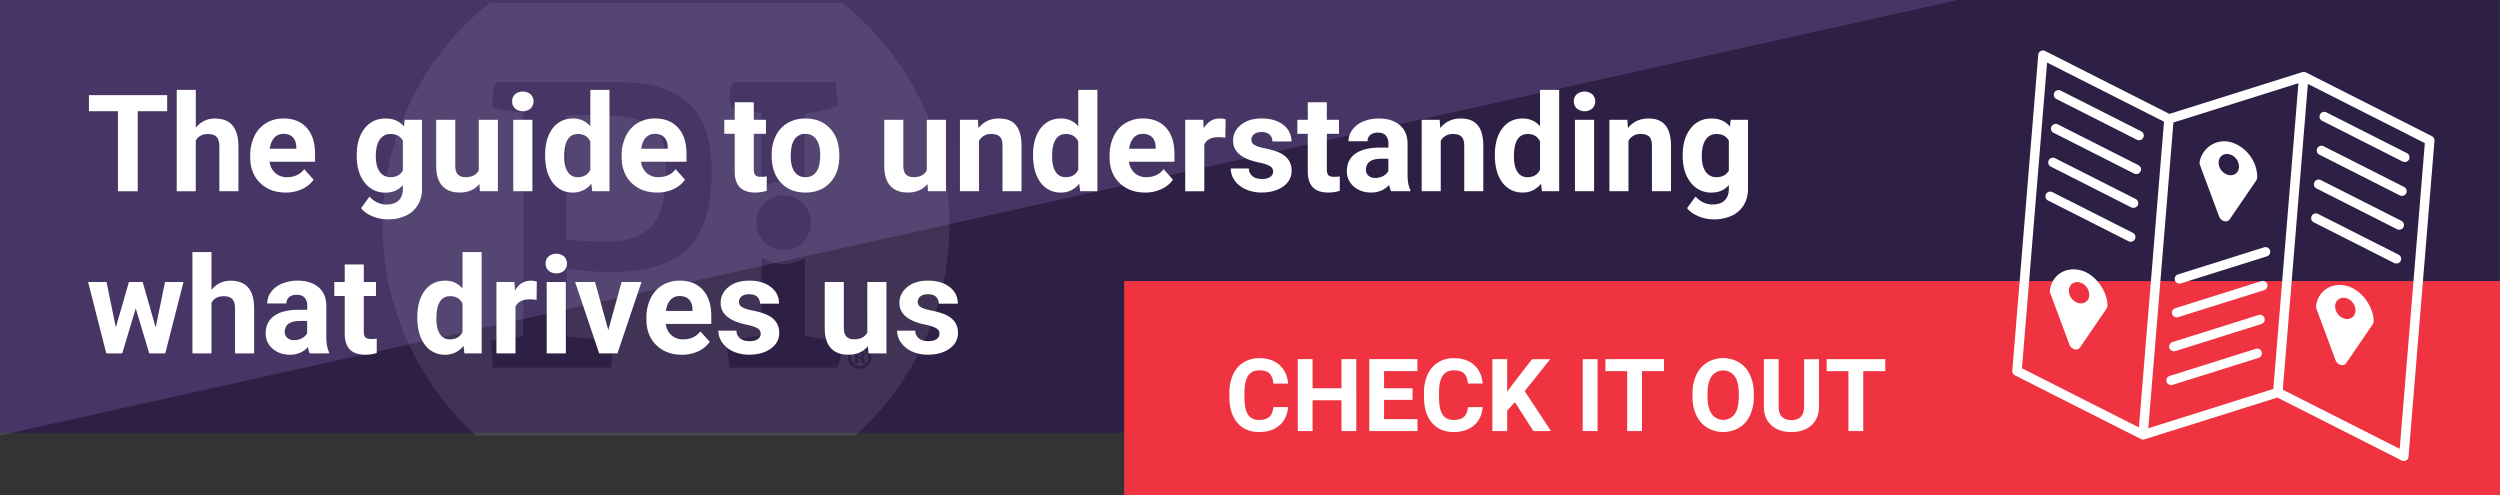 <svg xmlns="http://www.w3.org/2000/svg" viewBox="0 0 2670.55 529"><rect x="0" y="0" width="2670.55" height="529" fill="#333333" stroke="none"/><title>Blog CTA Behavioral Guide</title><g id="Layer_2" data-name="Layer 2"><g id="Layer_1-2" data-name="Layer 1"><rect x="0.08" width="2669.7" height="462.28" style="fill:#2e1f44"/><g style="opacity:0.09"><path d="M896.24,365.43l-36.47-6.66V275.64a43.79,43.79,0,0,1-46.41-.7v83.58c-11,1.32-23.57,2.84-33.35,6.22l-3.7,1.28L779,392.74H893.81l1.42-2.56c1.58-2.84,3.07-9.66,3.07-14,0-3.11-.08-6.08-1-8.27Z" style="fill:none"/><path d="M733.08,108c-16.76-13.89-41.51-20.35-77.9-20.35H529.79l-1.06,3.53a55.32,55.32,0,0,0-2.65,19.9l.25,3.72,3.64.79c9.7,2.11,19,3.49,28.92,4.81V359.32c-2.36.27-4.76.51-7.25.76-7.56.76-15.38,1.55-22.82,3.06l-4.23.86,1.78,28.74H652.43l.71-4.12a62.82,62.82,0,0,0,0-20.44l-.59-3.41-3.4-.63c-7-1.3-19.61-2.49-30.73-3.55-4.7-.45-9.21-.88-12.91-1.28V286.53c17.76,2.65,30.89,4.07,45.59,4.07,77.51,0,109.13-31.26,109.13-107.91C760.22,147.56,751.35,123.13,733.08,108ZM698.8,238.33c-10,13.57-27.45,19.9-54.81,19.9h0c-3.62,0-7.48-.11-11.46-.35L605,256.33V123.19l21.63-.33c2.46,0,4.85-.07,7.17-.07,69.83,0,77.48,18.47,77.48,57.69C711.27,209.23,707.54,226.52,698.8,238.33Z" style="fill:none"/><path d="M837.14,208.53a29.27,29.27,0,1,0,29.27,29.27A29.28,29.28,0,0,0,837.14,208.53Z" style="fill:none"/><path d="M781.37,115.12l32,6v79.49a43.77,43.77,0,0,1,46.41-.71V121.39c9.15-1.31,22.44-3.62,32-7l3.74-1.33-3-25.44H783.81l-1.42,2.55a28.66,28.66,0,0,0-3.07,12.4c0,5.71.27,8.36,1,10.1Z" style="fill:none"/><path d="M918.21,393.73a12.09,12.09,0,1,0-12.38-12.16A12.07,12.07,0,0,0,918.21,393.73Zm0-21.75c5.35,0,9.23,4.32,9.23,9.67a9.2,9.2,0,0,1-9.15,9.52,9.6,9.6,0,0,1-.07-19.19Z" style="fill:none"/><path d="M916.31,383h1.32c1.54,0,2.27.59,2.49,1.9a10.27,10.27,0,0,0,1,2.93h3a9.15,9.15,0,0,1-.88-3,3.55,3.55,0,0,0-2.2-2.93v-.15a3.08,3.08,0,0,0,2.49-2.78,3.33,3.33,0,0,0-1.17-2.64,7.48,7.48,0,0,0-4.18-.88,24.34,24.34,0,0,0-4.61.37v12h2.78Zm.07-5.42a6.71,6.71,0,0,1,1.54-.15c1.76,0,2.56.73,2.56,1.83s-1.25,1.76-2.78,1.76h-1.32Z" style="fill:none"/><path d="M920.48,379.3c0-1.1-.81-1.83-2.56-1.83a6.71,6.71,0,0,0-1.54.15v3.44h1.32C919.24,381.06,920.48,380.55,920.48,379.3Z" style="fill:#fff"/><path d="M1014.15,240.19A302.23,302.23,0,0,0,899.45,2.91H523.28A302.77,302.77,0,0,0,509,465.45H913.69A302,302,0,0,0,1014.15,240.19Zm-231.76-150,1.42-2.55H892.44l3,25.44-3.74,1.33c-9.52,3.37-22.81,5.68-32,7V200a43.77,43.77,0,0,0-46.41.71V121.17l-32-6-1-2.43c-.75-1.74-1-4.38-1-10.1A28.66,28.66,0,0,1,782.39,90.19Zm84,147.61a29.27,29.27,0,1,1-29.27-29.27A29.26,29.26,0,0,1,866.42,237.8ZM651.1,290.61c-14.7,0-27.84-1.42-45.59-4.07v72.78c3.7.4,8.21.83,12.91,1.28,11.11,1.06,23.71,2.25,30.73,3.55l3.4.63.59,3.41a62.82,62.82,0,0,1,0,20.44l-.71,4.12H526.36L524.59,364l4.23-.86c7.44-1.51,15.26-2.3,22.82-3.06,2.49-.25,4.9-.49,7.25-.76V120.4c-10-1.32-19.22-2.7-28.92-4.81l-3.64-.79-.25-3.72a55.32,55.32,0,0,1,2.65-19.9l1.06-3.53H655.18c36.39,0,61.14,6.46,77.9,20.35,18.27,15.13,27.14,39.57,27.14,74.7C760.22,259.34,728.61,290.61,651.1,290.61Zm244.14,99.57-1.42,2.56H779L776.31,366l3.7-1.28c9.79-3.39,22.31-4.9,33.35-6.22V274.94a43.79,43.79,0,0,0,46.41.7v83.13l36.47,6.66,1,2.46c.93,2.18,1,5.15,1,8.27C898.3,380.52,896.81,387.34,895.23,390.18Zm23-20.62a12.09,12.09,0,1,1,0,24.17,12.09,12.09,0,1,1,0-24.17Z" style="fill:#fff"/><path d="M633.79,122.79c-2.33,0-4.71,0-7.17.07l-21.63.33V256.33l27.53,1.56c4,.23,7.83.35,11.46.35h0c27.36,0,44.77-6.32,54.81-19.9,8.74-11.82,12.47-29.11,12.47-57.85C711.27,141.27,703.62,122.79,633.79,122.79Z" style="fill:#fff"/><path d="M918.29,391.17a9.2,9.2,0,0,0,9.15-9.52c0-5.35-3.88-9.67-9.23-9.67a9.6,9.6,0,0,0,.07,19.19Zm-4.76-15.31a24.34,24.34,0,0,1,4.61-.37,7.48,7.48,0,0,1,4.18.88,3.33,3.33,0,0,1,1.17,2.64A3.08,3.08,0,0,1,921,381.8v.15a3.55,3.55,0,0,1,2.2,2.93,9.15,9.15,0,0,0,.88,3h-3a10.27,10.27,0,0,1-1-2.93c-.22-1.32-1-1.9-2.49-1.9h-1.32v4.83h-2.78Z" style="fill:#fff"/></g><polygon points="2091.22 0 0.21 465 0 0 2091.22 0" style="fill:#9077c4;opacity:0.26"/><path d="M178.55,118.77H147.12v85.51H126V118.77H95V101.64h83.6Z" style="fill:#fff"/><path d="M209.15,136.32q8.11-9.73,20.37-9.73,24.81,0,25.16,28.83v48.85H234.31V156q0-6.55-2.82-9.69t-9.38-3.14q-9,0-13,6.91v54.21H188.78V96h20.37Z" style="fill:#fff"/><path d="M305.16,205.68q-16.78,0-27.32-10.29T267.3,168v-2a46.08,46.08,0,0,1,4.44-20.55,32.6,32.6,0,0,1,12.58-14,35.31,35.31,0,0,1,18.57-4.9q15.65,0,24.64,9.87t9,28v8.32H288a18.92,18.92,0,0,0,6,12,18,18,0,0,0,12.58,4.51q11.77,0,18.4-8.53l10,11.21a30.57,30.57,0,0,1-12.41,10.12A40.7,40.7,0,0,1,305.16,205.68ZM302.83,143a12.72,12.72,0,0,0-9.83,4.11q-3.77,4.11-4.83,11.75h28.34v-1.63q-.14-6.8-3.67-10.52T302.83,143Z" style="fill:#fff"/><path d="M381.07,165.57q0-17.55,8.35-28.27t22.52-10.71q12.55,0,19.53,8.6l.85-7.19h18.47v73.73a32.59,32.59,0,0,1-4.55,17.41,29.2,29.2,0,0,1-12.79,11.28,45,45,0,0,1-19.31,3.88A41.82,41.82,0,0,1,397.78,231q-8-3.35-12.05-8.63l9-12.41q7.61,8.53,18.47,8.53,8.11,0,12.62-4.34t4.51-12.3v-4.09q-7,8-18.54,8a27,27,0,0,1-22.24-10.75q-8.5-10.75-8.49-28.51Zm20.37,1.52q0,10.38,4.16,16.27a13.23,13.23,0,0,0,11.42,5.9q9.3,0,13.32-7V150.15q-4.09-7-13.18-7a13.32,13.32,0,0,0-11.53,6Q401.44,155.16,401.45,167.09Z" style="fill:#fff"/><path d="M512.12,196.52q-7.54,9.16-20.87,9.16-12.27,0-18.71-7T465.94,178V128h20.37v49.33q0,11.93,10.86,11.93,10.36,0,14.24-7.2V128h20.44v76.27H512.68Z" style="fill:#fff"/><path d="M547.08,108.27a10,10,0,0,1,3.07-7.54,13.22,13.22,0,0,1,16.67,0,10.76,10.76,0,0,1,0,15.16,13.06,13.06,0,0,1-16.57,0A10,10,0,0,1,547.08,108.27Zm21.64,96H548.28V128h20.44Z" style="fill:#fff"/><path d="M582.32,165.57q0-17.83,8-28.41t21.89-10.57a23.36,23.36,0,0,1,18.4,8.32V96h20.44V204.27h-18.4l-1-8.11a24,24,0,0,1-19.6,9.52,25.89,25.89,0,0,1-21.6-10.61Q582.32,184.47,582.32,165.57Zm20.37,1.52q0,10.73,3.74,16.45a12.17,12.17,0,0,0,10.86,5.72q9.45,0,13.32-8V151.14q-3.81-8-13.18-8Q602.7,143.16,602.7,167.09Z" style="fill:#fff"/><path d="M701.95,205.68q-16.78,0-27.32-10.29T664.09,168v-2a46.08,46.08,0,0,1,4.44-20.55,32.6,32.6,0,0,1,12.58-14,35.31,35.31,0,0,1,18.57-4.9q15.65,0,24.64,9.87t9,28v8.32H684.75a18.92,18.92,0,0,0,6,12,18,18,0,0,0,12.58,4.51q11.77,0,18.4-8.53l10,11.21a30.57,30.57,0,0,1-12.41,10.12A40.7,40.7,0,0,1,701.95,205.68ZM699.62,143a12.72,12.72,0,0,0-9.83,4.11Q686,151.23,685,158.88H713.3v-1.63q-.14-6.8-3.67-10.52T699.62,143Z" style="fill:#fff"/><path d="M805.21,109.25V128h13v14.95h-13V181q0,4.23,1.62,6.06t6.2,1.83a32.48,32.48,0,0,0,6-.49v15.44a42,42,0,0,1-12.34,1.83q-21.43,0-21.85-21.64v-41.1H773.71V128h11.14V109.25Z" style="fill:#fff"/><path d="M824.32,165.43a45.21,45.21,0,0,1,4.37-20.23,32,32,0,0,1,12.58-13.75,36.72,36.72,0,0,1,19.07-4.86q15.44,0,25.2,9.44t10.89,25.66l.14,5.22q0,17.55-9.8,28.16t-26.29,10.61q-16.5,0-26.33-10.57t-9.83-28.76Zm20.37,1.45q0,10.87,4.09,16.63t11.7,5.75A13.52,13.52,0,0,0,872,183.58q4.16-5.68,4.16-18.18,0-10.66-4.16-16.52a13.52,13.52,0,0,0-11.7-5.86,13.3,13.3,0,0,0-11.56,5.82Q844.69,154.67,844.69,166.88Z" style="fill:#fff"/><path d="M990.75,196.52q-7.54,9.16-20.87,9.16-12.27,0-18.72-7T944.57,178V128h20.37v49.33q0,11.93,10.86,11.93,10.36,0,14.24-7.2V128h20.44v76.27H991.31Z" style="fill:#fff"/><path d="M1044.6,128l.63,8.81q8.18-10.22,21.92-10.22,12.12,0,18,7.12t6.06,21.29v49.27H1070.9V155.49q0-6.49-2.82-9.41t-9.37-2.93a14,14,0,0,0-12.9,7.33v53.79h-20.37V128Z" style="fill:#fff"/><path d="M1103.53,165.57q0-17.83,8-28.41t21.89-10.57a23.36,23.36,0,0,1,18.4,8.32V96h20.44V204.27h-18.4l-1-8.11a24,24,0,0,1-19.6,9.52,25.89,25.89,0,0,1-21.61-10.61Q1103.53,184.47,1103.53,165.57Zm20.37,1.52q0,10.73,3.74,16.45a12.17,12.17,0,0,0,10.86,5.72q9.45,0,13.32-8V151.14q-3.81-8-13.18-8Q1123.9,143.16,1123.9,167.09Z" style="fill:#fff"/><path d="M1223.15,205.68q-16.78,0-27.32-10.29T1185.3,168v-2a46.07,46.07,0,0,1,4.44-20.55,32.6,32.6,0,0,1,12.58-14,35.32,35.32,0,0,1,18.58-4.9q15.65,0,24.64,9.87t9,28v8.32H1206a18.92,18.92,0,0,0,6,12,18,18,0,0,0,12.58,4.51q11.77,0,18.4-8.53l10,11.21a30.57,30.57,0,0,1-12.41,10.12A40.71,40.71,0,0,1,1223.15,205.68ZM1220.83,143a12.73,12.73,0,0,0-9.83,4.11q-3.77,4.11-4.83,11.75h28.34v-1.63q-.14-6.8-3.67-10.52T1220.83,143Z" style="fill:#fff"/><path d="M1308.94,147.11a55.29,55.29,0,0,0-7.33-.56q-11.56,0-15.16,7.82v49.91h-20.37V128h19.24l.56,9.09q6.13-10.5,17-10.5a21.35,21.35,0,0,1,6.34.92Z" style="fill:#fff"/><path d="M1360,183.2a6.56,6.56,0,0,0-3.7-5.89q-3.7-2.15-11.88-3.84-27.21-5.71-27.21-23.12,0-10.15,8.42-17t22-6.8q14.52,0,23.23,6.84a21.55,21.55,0,0,1,8.71,17.76h-20.37a9.86,9.86,0,0,0-2.82-7.23q-2.82-2.85-8.81-2.85-5.15,0-8,2.33a7.34,7.34,0,0,0-2.82,5.92,6.27,6.27,0,0,0,3.21,5.46q3.21,2.08,10.82,3.6a88.47,88.47,0,0,1,12.83,3.42q16.14,5.92,16.14,20.51,0,10.43-9,16.88t-23.12,6.45a40.35,40.35,0,0,1-17-3.42,28.54,28.54,0,0,1-11.67-9.37,21.79,21.79,0,0,1-4.23-12.87h19.31a10.63,10.63,0,0,0,4,8.32q3.74,2.89,10,2.89,5.85,0,8.85-2.22A6.91,6.91,0,0,0,1360,183.2Z" style="fill:#fff"/><path d="M1417.36,109.25V128h13v14.95h-13V181q0,4.23,1.62,6.06t6.2,1.83a32.48,32.48,0,0,0,6-.49v15.44a42,42,0,0,1-12.34,1.83q-21.43,0-21.85-21.64v-41.1h-11.14V128H1397V109.25Z" style="fill:#fff"/><path d="M1485.94,204.27a22.58,22.58,0,0,1-2-6.84q-7.4,8.25-19.24,8.25-11.21,0-18.58-6.48a20.85,20.85,0,0,1-7.37-16.35q0-12.12,9-18.61t26-6.56h9.38v-4.37a12.57,12.57,0,0,0-2.71-8.46q-2.71-3.17-8.56-3.17-5.15,0-8.07,2.47a8.38,8.38,0,0,0-2.92,6.77h-20.37a20.47,20.47,0,0,1,4.09-12.27,27,27,0,0,1,11.56-8.85,42.14,42.14,0,0,1,16.78-3.21q14.1,0,22.38,7.08t8.28,19.91v33.06q.07,10.85,3,16.42v1.2Zm-16.85-14.17a17.56,17.56,0,0,0,8.32-2,13.2,13.2,0,0,0,5.64-5.39V169.59h-7.61q-15.3,0-16.28,10.57l-.07,1.2a8.15,8.15,0,0,0,2.68,6.27A10.4,10.4,0,0,0,1469.1,190.11Z" style="fill:#fff"/><path d="M1537.89,128l.63,8.81q8.18-10.22,21.92-10.22,12.12,0,18,7.12t6.06,21.29v49.27h-20.37V155.49q0-6.49-2.82-9.41t-9.37-2.93a14,14,0,0,0-12.9,7.33v53.79h-20.37V128Z" style="fill:#fff"/><path d="M1596.82,165.57q0-17.83,8-28.41t21.89-10.57a23.36,23.36,0,0,1,18.4,8.32V96h20.44V204.27h-18.4l-1-8.11a24,24,0,0,1-19.6,9.52A25.89,25.89,0,0,1,1605,195.07Q1596.82,184.47,1596.82,165.57Zm20.37,1.52q0,10.73,3.74,16.45a12.17,12.17,0,0,0,10.86,5.72q9.45,0,13.32-8V151.14q-3.81-8-13.18-8Q1617.2,143.16,1617.2,167.09Z" style="fill:#fff"/><path d="M1681.2,108.27a10,10,0,0,1,3.07-7.54,13.22,13.22,0,0,1,16.67,0,10.76,10.76,0,0,1,0,15.16,13.06,13.06,0,0,1-16.56,0A10,10,0,0,1,1681.2,108.27Zm21.64,96H1682.4V128h20.44Z" style="fill:#fff"/><path d="M1738.37,128l.63,8.81q8.18-10.22,21.92-10.22,12.12,0,18,7.12T1785,155v49.27h-20.37V155.49q0-6.49-2.82-9.41t-9.37-2.93a14,14,0,0,0-12.9,7.33v53.79H1719.2V128Z" style="fill:#fff"/><path d="M1797.51,165.57q0-17.55,8.35-28.27t22.52-10.71q12.55,0,19.53,8.6l.85-7.19h18.47v73.73a32.6,32.6,0,0,1-4.55,17.41,29.2,29.2,0,0,1-12.79,11.28,45,45,0,0,1-19.31,3.88,41.82,41.82,0,0,1-16.35-3.35q-8-3.35-12.05-8.63l9-12.41q7.61,8.53,18.47,8.53,8.11,0,12.62-4.34t4.51-12.3v-4.09q-7,8-18.54,8A27,27,0,0,1,1806,194.93q-8.5-10.75-8.49-28.51Zm20.37,1.52q0,10.38,4.16,16.27a13.23,13.23,0,0,0,11.42,5.9q9.3,0,13.32-7V150.15q-4.09-7-13.18-7a13.31,13.31,0,0,0-11.52,6Q1817.88,155.16,1817.88,167.09Z" style="fill:#fff"/><path d="M166.29,349.81l10-48.57H196l-19.46,76.27H159.45l-14.45-48-14.45,48h-17L94.11,301.24h19.67l9.94,48.5,14-48.5H152.4Z" style="fill:#fff"/><path d="M225.92,309.56q8.11-9.73,20.37-9.73,24.81,0,25.16,28.83v48.85H251.09V329.23q0-6.56-2.82-9.69t-9.38-3.14q-9,0-13,6.91v54.21H205.55V269.24h20.37Z" style="fill:#fff"/><path d="M331,377.51a22.59,22.59,0,0,1-2-6.84q-7.4,8.25-19.24,8.25-11.21,0-18.57-6.48a20.86,20.86,0,0,1-7.37-16.35q0-12.12,9-18.61t26-6.56h9.38v-4.37a12.58,12.58,0,0,0-2.71-8.46q-2.72-3.17-8.56-3.17-5.15,0-8.07,2.47a8.38,8.38,0,0,0-2.93,6.77H285.49a20.46,20.46,0,0,1,4.09-12.26A27,27,0,0,1,301.14,303a42.12,42.12,0,0,1,16.78-3.21q14.1,0,22.38,7.08t8.28,19.91v33.06q.07,10.86,3,16.42v1.2Zm-16.85-14.17a17.54,17.54,0,0,0,8.32-2,13.2,13.2,0,0,0,5.64-5.39V342.83h-7.61q-15.3,0-16.28,10.57l-.07,1.2a8.16,8.16,0,0,0,2.68,6.27A10.4,10.4,0,0,0,314.18,363.34Z" style="fill:#fff"/><path d="M388.62,282.49v18.75h13v14.94h-13v38.07q0,4.23,1.62,6.06t6.2,1.83a32.48,32.48,0,0,0,6-.49v15.44a42,42,0,0,1-12.34,1.83q-21.43,0-21.85-21.64v-41.1H357.11V301.24h11.14V282.49Z" style="fill:#fff"/><path d="M445.78,338.81q0-17.83,8-28.41t21.89-10.57a23.37,23.37,0,0,1,18.4,8.32V269.24h20.44V377.51h-18.4l-1-8.11a24,24,0,0,1-19.6,9.52,25.89,25.89,0,0,1-21.6-10.61Q445.78,357.7,445.78,338.81Zm20.37,1.52q0,10.73,3.74,16.45a12.17,12.17,0,0,0,10.86,5.72q9.45,0,13.32-8V324.37q-3.81-8-13.18-8Q466.16,316.4,466.16,340.33Z" style="fill:#fff"/><path d="M573.16,320.34a55.46,55.46,0,0,0-7.33-.56q-11.56,0-15.16,7.82v49.91H530.3V301.24h19.24l.56,9.09q6.13-10.5,17-10.5a21.39,21.39,0,0,1,6.34.92Z" style="fill:#fff"/><path d="M582.82,281.5a10,10,0,0,1,3.07-7.54,13.22,13.22,0,0,1,16.67,0,10.76,10.76,0,0,1,0,15.15,13.06,13.06,0,0,1-16.57,0A10,10,0,0,1,582.82,281.5Zm21.64,96H584V301.24h20.44Z" style="fill:#fff"/><path d="M649.78,352.63,664,301.24h21.29l-25.73,76.27H640.06l-25.73-76.27h21.29Z" style="fill:#fff"/><path d="M728.38,378.92q-16.78,0-27.32-10.29t-10.54-27.42v-2A46.07,46.07,0,0,1,695,318.69a32.61,32.61,0,0,1,12.58-14,35.32,35.32,0,0,1,18.57-4.9q15.65,0,24.64,9.87t9,28V346H711.18a18.92,18.92,0,0,0,6,12,18,18,0,0,0,12.58,4.51q11.77,0,18.4-8.53l10,11.21a30.59,30.59,0,0,1-12.41,10.12A40.7,40.7,0,0,1,728.38,378.92Zm-2.33-62.67a12.72,12.72,0,0,0-9.83,4.11q-3.77,4.11-4.83,11.75h28.34v-1.63q-.14-6.8-3.67-10.51T726.05,316.26Z" style="fill:#fff"/><path d="M812.62,356.44a6.56,6.56,0,0,0-3.7-5.89q-3.7-2.15-11.88-3.84-27.21-5.71-27.21-23.12,0-10.15,8.42-17t22-6.8q14.52,0,23.23,6.84a21.55,21.55,0,0,1,8.71,17.76H811.84a9.86,9.86,0,0,0-2.82-7.23q-2.82-2.85-8.81-2.85-5.15,0-8,2.33a7.34,7.34,0,0,0-2.82,5.92,6.28,6.28,0,0,0,3.21,5.46q3.21,2.08,10.82,3.59a88.61,88.61,0,0,1,12.83,3.42q16.14,5.92,16.14,20.51,0,10.43-9,16.88t-23.12,6.45a40.35,40.35,0,0,1-17-3.42,28.56,28.56,0,0,1-11.67-9.38,21.79,21.79,0,0,1-4.23-12.86h19.31a10.63,10.63,0,0,0,4,8.32q3.74,2.89,10,2.89,5.85,0,8.85-2.22A6.91,6.91,0,0,0,812.62,356.44Z" style="fill:#fff"/><path d="M927.16,369.76q-7.54,9.16-20.87,9.16-12.27,0-18.72-7T881,351.22v-50h20.37v49.33q0,11.92,10.86,11.93,10.36,0,14.24-7.2V301.24H946.9v76.27H927.73Z" style="fill:#fff"/><path d="M1003.58,356.44a6.56,6.56,0,0,0-3.7-5.89q-3.7-2.15-11.88-3.84-27.21-5.71-27.21-23.12,0-10.15,8.42-17t22-6.8q14.52,0,23.23,6.84a21.55,21.55,0,0,1,8.71,17.76H1002.8a9.86,9.86,0,0,0-2.82-7.23q-2.82-2.85-8.81-2.85-5.15,0-8,2.33a7.34,7.34,0,0,0-2.82,5.92,6.28,6.28,0,0,0,3.21,5.46q3.21,2.08,10.82,3.59a88.61,88.61,0,0,1,12.83,3.42q16.14,5.92,16.14,20.51,0,10.43-9,16.88t-23.12,6.45a40.35,40.35,0,0,1-17-3.42,28.56,28.56,0,0,1-11.67-9.38,21.79,21.79,0,0,1-4.23-12.86h19.31a10.63,10.63,0,0,0,4,8.32q3.74,2.89,10,2.89,5.85,0,8.85-2.22A6.91,6.91,0,0,0,1003.58,356.44Z" style="fill:#fff"/><rect x="1200.82" y="300.24" width="1469.73" height="228.76" style="fill:#ef3340"/><path d="M1375.9,434.87q-.9,12.39-9.16,19.51T1345,461.51q-14.78,0-23.25-9.94t-8.47-27.29v-4.69a46,46,0,0,1,3.91-19.51,29.25,29.25,0,0,1,11.16-12.95,31.27,31.27,0,0,1,16.86-4.51q13.3,0,21.43,7.12t9.39,20h-15.83q-.58-7.44-4.14-10.79t-10.85-3.35q-7.92,0-11.85,5.67t-4,17.59v5.8q0,12.45,3.77,18.19t11.9,5.75q7.34,0,11-3.35t4.14-10.36Z" style="fill:#fff"/><path d="M1448.84,460.45H1433V427.54h-30.87v32.91H1386.3V383.66h15.83v31.12H1433V383.66h15.83Z" style="fill:#fff"/><path d="M1508.9,427.17h-30.4v20.57h35.68v12.71h-51.51V383.66h51.4v12.82H1478.5v18.3h30.4Z" style="fill:#fff"/><path d="M1583.78,434.87q-.9,12.39-9.16,19.51t-21.77,7.12q-14.78,0-23.25-9.94t-8.47-27.29v-4.69a46,46,0,0,1,3.91-19.51,29.25,29.25,0,0,1,11.16-12.95,31.27,31.27,0,0,1,16.86-4.51q13.3,0,21.43,7.12t9.39,20h-15.83q-.58-7.44-4.14-10.79t-10.85-3.35q-7.92,0-11.85,5.67t-4,17.59v5.8q0,12.45,3.77,18.19t11.9,5.75q7.34,0,11-3.35t4.14-10.36Z" style="fill:#fff"/><path d="M1618.25,429.65l-8.23,8.86v21.94h-15.83V383.66H1610v34.81l7-9.54,19.58-25.26H1656l-27.28,34.12,28.08,42.67H1638Z" style="fill:#fff"/><path d="M1706.54,460.45h-15.83V383.66h15.83Z" style="fill:#fff"/><path d="M1777.52,396.48H1754v64h-15.83v-64h-23.22V383.66h62.59Z" style="fill:#fff"/><path d="M1873.41,423.8a46.33,46.33,0,0,1-4,19.88,30.19,30.19,0,0,1-11.48,13.18,33.94,33.94,0,0,1-34.17.05,30.48,30.48,0,0,1-11.61-13.11,45,45,0,0,1-4.17-19.59v-3.8a46.07,46.07,0,0,1,4.09-20,30.43,30.43,0,0,1,11.56-13.24,33.89,33.89,0,0,1,34.15,0,30.45,30.45,0,0,1,11.56,13.24,46,46,0,0,1,4.09,19.91Zm-16-3.48q0-12.08-4.33-18.35a15.29,15.29,0,0,0-24.65-.08q-4.33,6.2-4.38,18.17v3.74q0,11.76,4.33,18.25a15.16,15.16,0,0,0,24.7.24q4.28-6.25,4.33-18.22Z" style="fill:#fff"/><path d="M1943.08,383.66v50.58q0,12.61-7.89,19.94t-21.56,7.33q-13.46,0-21.37-7.12t-8.07-19.57V383.66H1900v50.68q0,7.54,3.61,11t10,3.46q13.35,0,13.56-14v-51.1Z" style="fill:#fff"/><path d="M2013.9,396.48h-23.54v64h-15.83v-64h-23.22V383.66h62.59Z" style="fill:#fff"/><path d="M2597.78,145.44,2463.22,77.34h0l0,0-.09,0a5,5,0,0,0-1-.35l-.28-.06a5,5,0,0,0-.86-.09h-.31a5,5,0,0,0-.87.12l-.28.06-.13,0-142,44.64-132.8-67.2a5,5,0,0,0-7.3,4.09L2149.57,396a5,5,0,0,0,2.75,4.91L2286.95,469c.1,0,.2.07.3.12l.29.11a5,5,0,0,0,1.28.3h0a5.06,5.06,0,0,0,1.3-.09l.31-.06c.1,0,.21,0,.31-.06l142-44.64,132.8,67.2a5,5,0,0,0,7.3-4.09l27.71-337.45A5,5,0,0,0,2597.78,145.44ZM2186.72,66.82,2311.63,130l-26.82,326.6L2159.9,393.42Zm241.7,348.65-133.55,42,26.82-326.6,133.55-42Zm135,64-124.91-63.21,26.82-326.6,124.91,63.21Z" style="fill:#fff"/><path d="M2327.91,302.89a5,5,0,0,1-1.1-9.84l91.78-28.86a5,5,0,0,1,3,9.62l-91.78,28.86A5,5,0,0,1,2327.91,302.89Z" style="fill:#fff"/><path d="M2324.94,339a5,5,0,0,1-1.1-9.84l91.78-28.85a5,5,0,0,1,3,9.62l-91.78,28.85A5,5,0,0,1,2324.94,339Z" style="fill:#fff"/><path d="M2322,375.18a5,5,0,0,1-1.1-9.84l91.78-28.86a5,5,0,0,1,3,9.62L2323.9,375A5,5,0,0,1,2322,375.18Z" style="fill:#fff"/><path d="M2319,411.33a5,5,0,0,1-1.1-9.84l91.78-28.85a5,5,0,0,1,3,9.62l-91.78,28.85A5,5,0,0,1,2319,411.33Z" style="fill:#fff"/><path d="M2568.2,173a5,5,0,0,1-1.86-.53l-85.84-43.44a5,5,0,0,1,4.56-9l85.84,43.44a5,5,0,0,1-2.69,9.53Z" style="fill:#fff"/><path d="M2565.23,209.17a5,5,0,0,1-1.86-.53l-85.84-43.44a5,5,0,0,1,4.56-9l85.84,43.44a5,5,0,0,1-2.69,9.53Z" style="fill:#fff"/><path d="M2562.26,245.32a5,5,0,0,1-1.86-.53l-85.84-43.44a5,5,0,0,1,4.56-9L2565,235.79a5,5,0,0,1-2.69,9.53Z" style="fill:#fff"/><path d="M2559.29,281.46a5,5,0,0,1-1.86-.53l-85.84-43.44a5,5,0,0,1,4.56-9L2562,271.94a5,5,0,0,1-2.69,9.53Z" style="fill:#fff"/><path d="M2284.36,149.72a5,5,0,0,1-1.86-.53l-85.84-43.44a5,5,0,0,1,4.56-9l85.84,43.44a5,5,0,0,1-2.69,9.53Z" style="fill:#fff"/><path d="M2281.39,185.86a5,5,0,0,1-1.86-.53l-85.84-43.44a5,5,0,0,1,4.56-9l85.84,43.44a5,5,0,0,1-2.69,9.53Z" style="fill:#fff"/><path d="M2278.43,222a5,5,0,0,1-1.86-.53L2190.72,178a5,5,0,0,1,4.56-9l85.84,43.44a5,5,0,0,1-2.69,9.53Z" style="fill:#fff"/><path d="M2275.46,258.16a5,5,0,0,1-1.86-.53l-85.84-43.44a5,5,0,0,1,4.56-9l85.84,43.44a5,5,0,0,1-2.69,9.53Z" style="fill:#fff"/><path d="M2251.23,326.3c0-14.4-12.06-33.09-28.27-37.47-16.45-4.45-31,5-33.2,21.16a7,7,0,0,0,.44,3.33L2210.54,368c2,5.35,8.62,7.18,11.39,3.13l28.31-41.45A6,6,0,0,0,2251.23,326.3ZM2220,323.68a13.89,13.89,0,0,1-9.93-13.93c.51-6.06,5.77-9.66,11.76-8a13.88,13.88,0,0,1,9.93,13.94C2231.3,321.72,2226,325.32,2220,323.68Z" style="fill:#fff"/><path d="M2535.58,343c0-14.4-12.06-33.09-28.27-37.47-16.45-4.45-31,5-33.2,21.16a7,7,0,0,0,.44,3.33l20.33,54.72c2,5.35,8.62,7.18,11.39,3.13l28.31-41.45A6,6,0,0,0,2535.58,343Zm-31.18-2.62a13.89,13.89,0,0,1-9.93-13.93c.51-6.06,5.77-9.66,11.76-8a13.88,13.88,0,0,1,9.93,13.94C2515.65,338.41,2510.38,342,2504.39,340.38Z" style="fill:#fff"/><path d="M2350.12,176.47l20.31,54.66c2,5.35,8.62,7.18,11.39,3.13l28.34-41.49a5.54,5.54,0,0,0,1-3c.52-16.71-11.83-33.44-28.28-37.89-16.2-4.38-30.73,7.08-33.11,20.77A7.29,7.29,0,0,0,2350.12,176.47Zm19.91-3.61c.51-6.06,5.77-9.66,11.76-8a13.88,13.88,0,0,1,9.93,13.94c-.51,6.07-5.77,9.67-11.76,8A13.89,13.89,0,0,1,2370,172.86Z" style="fill:#fff"/></g></g></svg>